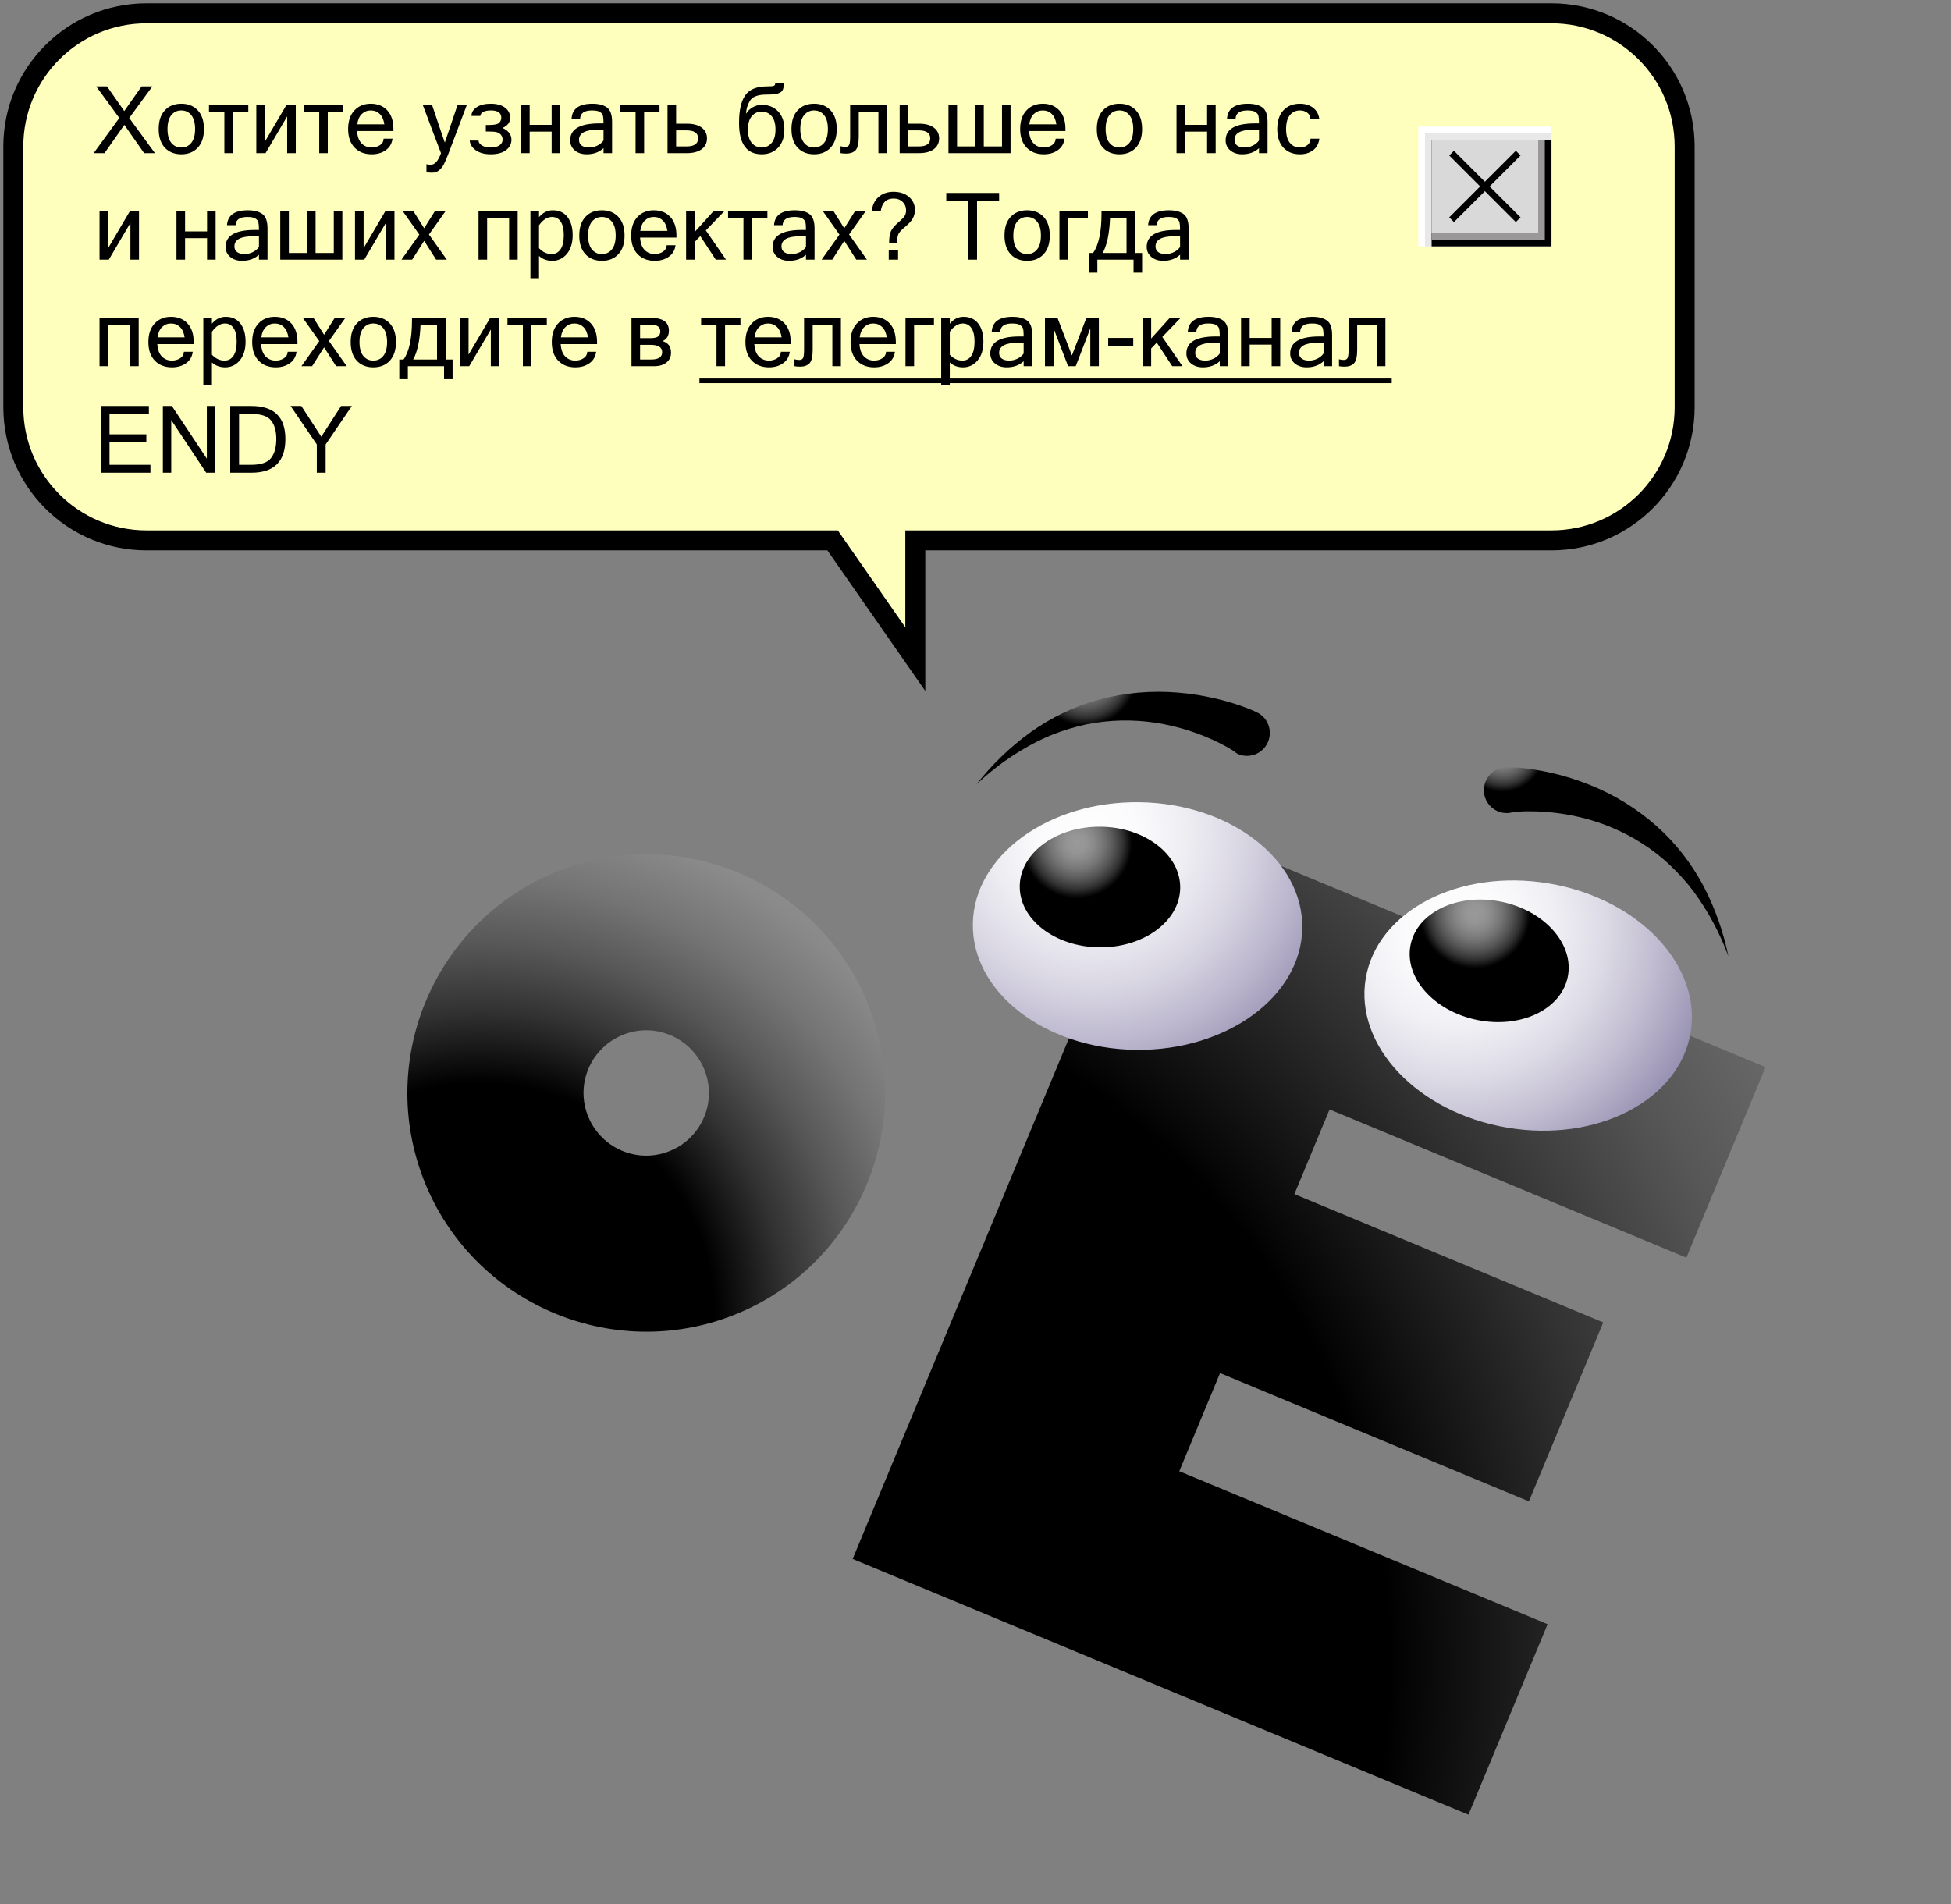 <?xml version="1.0" encoding="UTF-8"?> <svg xmlns="http://www.w3.org/2000/svg" width="293" height="286" viewBox="0 0 293 286" fill="none"><rect x="0" y="0" width="293" height="286" fill="#808080" stroke="none"/> <g clip-path="url(#clip0_46_334)"> <path d="M232.418 243.944L220.532 272.557L128.053 234.142L174.394 122.581L265.145 160.277L253.26 188.89L199.673 166.631L194.391 179.348L240.775 198.615L229.61 225.494L183.226 206.227L177.103 220.967L232.418 243.944Z" fill="url(#paint0_radial_46_334)"></path> <path d="M170.543 157.679C184.205 157.866 195.413 149.692 195.576 139.422C195.739 129.152 184.796 120.675 171.133 120.488C157.471 120.301 146.263 128.475 146.1 138.745C145.937 149.015 156.88 157.492 170.543 157.679Z" fill="url(#paint1_radial_46_334)"></path> <path d="M165.049 142.282C171.704 142.373 177.163 138.391 177.242 133.388C177.322 128.386 171.992 124.256 165.337 124.165C158.682 124.074 153.223 128.056 153.144 133.058C153.064 138.061 158.395 142.191 165.049 142.282Z" fill="url(#paint2_radial_46_334)"></path> <path d="M226.396 169.37C239.868 171.629 252.178 165.248 253.891 155.118C255.604 144.988 246.071 134.944 232.599 132.686C219.127 130.427 206.818 136.808 205.105 146.939C203.392 157.069 212.924 167.112 226.396 169.37Z" fill="url(#paint3_radial_46_334)"></path> <path d="M221.797 153.184C228.312 154.532 234.42 151.652 235.439 146.751C236.459 141.851 232.003 136.787 225.488 135.439C218.973 134.092 212.865 136.972 211.846 141.872C210.826 146.773 215.282 151.837 221.797 153.184Z" fill="url(#paint4_radial_46_334)"></path> <path d="M185.282 112.812C185.22 112.759 185.018 112.635 184.864 112.541C184.711 112.446 184.524 112.335 184.347 112.234C183.994 112.033 183.627 111.837 183.254 111.651C182.509 111.274 181.74 110.921 180.95 110.603C179.367 109.956 177.736 109.435 176.071 109.044C172.7 108.232 169.213 108.01 165.763 108.388C164.01 108.577 162.278 108.934 160.592 109.453C158.874 109.968 157.205 110.636 155.605 111.448C152.342 113.13 149.331 115.263 146.659 117.783C148.972 114.825 151.688 112.207 154.727 110.006C156.282 108.89 157.931 107.914 159.655 107.088C161.409 106.242 163.238 105.564 165.118 105.063C168.936 104.045 172.899 103.692 176.834 104.02C178.82 104.177 180.791 104.49 182.728 104.957C183.705 105.183 184.671 105.459 185.636 105.771C186.118 105.928 186.599 106.097 187.083 106.281C187.322 106.38 187.564 106.481 187.815 106.568C188.066 106.655 188.284 106.763 188.623 106.931L189.041 107.138C189.78 107.583 190.324 108.29 190.566 109.119C190.807 109.948 190.728 110.839 190.345 111.614C189.961 112.389 189.301 112.992 188.495 113.302C187.689 113.612 186.797 113.608 185.996 113.289C185.74 113.159 185.5 112.999 185.282 112.812Z" fill="url(#paint5_radial_46_334)"></path> <path d="M226.838 115.238C227.22 115.237 227.443 115.255 227.728 115.268C228.013 115.282 228.255 115.308 228.51 115.336C229.027 115.385 229.534 115.449 230.033 115.525C231.039 115.674 232.026 115.858 233.002 116.08C234.939 116.522 236.838 117.117 238.681 117.859C242.35 119.314 245.74 121.392 248.703 124.001C250.16 125.285 251.494 126.704 252.686 128.238C253.866 129.743 254.911 131.35 255.809 133.04C257.551 136.371 258.815 139.932 259.566 143.618C258.303 140.174 256.562 136.925 254.397 133.968C253.327 132.531 252.132 131.192 250.826 129.967C249.543 128.751 248.148 127.66 246.66 126.708C243.739 124.835 240.517 123.481 237.135 122.704C235.469 122.315 233.775 122.058 232.068 121.938C231.222 121.868 230.374 121.844 229.538 121.849C229.122 121.849 228.705 121.862 228.299 121.887C228.096 121.897 227.896 121.913 227.7 121.93C227.534 121.94 227.368 121.959 227.203 121.988C226.728 122.122 226.229 122.152 225.742 122.076C225.254 121.999 224.789 121.818 224.378 121.545C223.967 121.272 223.62 120.913 223.36 120.493C223.1 120.073 222.934 119.602 222.872 119.111C222.811 118.62 222.856 118.122 223.004 117.649C223.153 117.177 223.401 116.742 223.732 116.374C224.063 116.007 224.469 115.714 224.922 115.518C225.376 115.321 225.866 115.225 226.36 115.236L226.838 115.238Z" fill="url(#paint6_radial_46_334)"></path> </g> <path d="M22 81.161H125.039L137.46 99V81.161H233C244.046 81.161 253 72.207 253 61.161V22C253 10.954 244.046 2 233 2H22C10.954 2 2 10.954 2 22V61.161C2 72.207 10.954 81.161 22 81.161Z" fill="#FEFFBD" stroke="black" stroke-width="3"></path> <path d="M23.27 23H21.643L18.676 18.755L15.695 23H14.068L17.917 17.723L14.451 12.979H16.071L18.662 16.684L21.267 12.979H22.887L19.407 17.723L23.27 23ZM27.227 15.583C28.262 15.583 29.087 15.913 29.702 16.574C30.322 17.235 30.632 18.169 30.632 19.377C30.632 20.58 30.322 21.514 29.702 22.18C29.087 22.84 28.262 23.171 27.227 23.171C26.198 23.171 25.373 22.84 24.753 22.18C24.138 21.514 23.83 20.58 23.83 19.377C23.83 18.169 24.138 17.235 24.753 16.574C25.373 15.913 26.198 15.583 27.227 15.583ZM27.227 22.159C27.843 22.159 28.342 21.927 28.725 21.462C29.107 20.992 29.299 20.297 29.299 19.377C29.299 18.452 29.107 17.757 28.725 17.292C28.342 16.823 27.843 16.588 27.227 16.588C26.612 16.588 26.113 16.823 25.73 17.292C25.348 17.757 25.156 18.452 25.156 19.377C25.156 20.297 25.348 20.992 25.73 21.462C26.113 21.927 26.612 22.159 27.227 22.159ZM31.384 16.759V15.747H37.29V16.759H34.98V23H33.694V16.759H31.384ZM38.493 23V15.747H39.785V21.264L43.032 15.747H44.42V23H43.128V17.483L39.881 23H38.493ZM45.63 16.759V15.747H51.536V16.759H49.226V23H47.94V16.759H45.63ZM55.822 23.171C54.756 23.171 53.899 22.838 53.252 22.173C52.605 21.503 52.281 20.571 52.281 19.377C52.281 18.192 52.593 17.265 53.218 16.595C53.847 15.92 54.667 15.583 55.679 15.583C56.713 15.583 57.538 15.913 58.153 16.574C58.773 17.235 59.083 18.169 59.083 19.377V19.685H53.621C53.676 20.523 53.906 21.145 54.312 21.551C54.722 21.956 55.225 22.159 55.822 22.159C56.273 22.159 56.679 22.045 57.039 21.817C57.404 21.585 57.595 21.257 57.613 20.833H58.946C58.846 21.58 58.507 22.157 57.928 22.562C57.353 22.968 56.652 23.171 55.822 23.171ZM57.723 18.673C57.618 17.976 57.383 17.454 57.019 17.107C56.654 16.761 56.207 16.588 55.679 16.588C55.164 16.588 54.722 16.761 54.352 17.107C53.983 17.449 53.749 17.971 53.648 18.673H57.723ZM64.661 24.75C65.299 24.75 65.821 24.167 66.227 23L64.811 19.268L63.485 15.747H64.88L66.008 19.097L66.801 21.421L68.722 15.747H70.116L67.375 23C67.111 23.693 66.885 24.226 66.698 24.6C66.516 24.978 66.274 25.295 65.974 25.55C65.677 25.81 65.313 25.939 64.88 25.939C64.556 25.939 64.278 25.908 64.046 25.844V24.654C64.246 24.718 64.451 24.75 64.661 24.75ZM75.469 19.22C76.362 19.625 76.809 20.218 76.809 20.997C76.809 21.621 76.535 22.141 75.988 22.556C75.446 22.966 74.68 23.171 73.691 23.171C72.784 23.171 72.046 22.975 71.477 22.583C70.907 22.186 70.595 21.697 70.54 21.113H71.866C71.866 21.373 72.028 21.612 72.352 21.831C72.675 22.05 73.113 22.159 73.664 22.159C74.229 22.159 74.674 22.052 74.997 21.838C75.321 21.619 75.482 21.334 75.482 20.983C75.482 20.687 75.398 20.441 75.23 20.245C75.061 20.049 74.851 19.919 74.601 19.855C74.355 19.787 73.963 19.753 73.425 19.753H72.96V18.775H73.425C74.227 18.775 74.737 18.668 74.956 18.454C75.175 18.235 75.284 17.987 75.284 17.709C75.284 16.962 74.772 16.588 73.746 16.588C72.739 16.588 72.201 16.864 72.133 17.415H70.807C70.807 16.882 71.069 16.444 71.593 16.102C72.117 15.756 72.816 15.583 73.691 15.583C74.612 15.583 75.33 15.779 75.845 16.171C76.36 16.563 76.617 17.066 76.617 17.682C76.617 18.374 76.234 18.887 75.469 19.22ZM78.251 23V15.747H79.543V18.755H82.845V15.747H84.13V23H82.845V19.767H79.543V23H78.251ZM90.638 21.093V19.486H89.756C87.887 19.486 86.953 19.994 86.953 21.011C86.953 21.38 87.09 21.665 87.363 21.865C87.637 22.061 88.006 22.159 88.471 22.159C88.894 22.159 89.305 22.064 89.701 21.872C90.098 21.681 90.41 21.421 90.638 21.093ZM90.638 22.255C89.981 22.866 89.136 23.171 88.102 23.171C87.382 23.171 86.789 22.977 86.324 22.59C85.859 22.198 85.627 21.694 85.627 21.079C85.627 19.384 87.088 18.536 90.009 18.536H90.638C90.638 18.017 90.61 17.641 90.556 17.408C90.501 17.171 90.348 16.975 90.098 16.82C89.847 16.665 89.448 16.588 88.901 16.588C87.753 16.588 87.16 16.998 87.124 17.818H85.839C85.935 16.328 86.978 15.583 88.97 15.583C89.899 15.583 90.624 15.768 91.144 16.137C91.663 16.506 91.923 17.23 91.923 18.311V23H90.638V22.255ZM93.14 16.759V15.747H99.046V16.759H96.735V23H95.45V16.759H93.14ZM101.541 18.577H103.161C104.114 18.577 104.854 18.775 105.383 19.172C105.911 19.568 106.176 20.106 106.176 20.785C106.176 21.469 105.911 22.009 105.383 22.405C104.854 22.802 104.114 23 103.161 23H100.249V15.747H101.541V18.577ZM101.541 21.995H103.106C104.264 21.995 104.843 21.592 104.843 20.785C104.843 19.983 104.264 19.582 103.106 19.582H101.541V21.995ZM112.055 17.094C112.287 16.674 112.62 16.346 113.053 16.109C113.486 15.868 113.932 15.747 114.393 15.747C115.409 15.747 116.229 16.075 116.854 16.731C117.482 17.388 117.797 18.297 117.797 19.459C117.797 20.616 117.482 21.526 116.854 22.186C116.229 22.843 115.409 23.171 114.393 23.171C112.123 23.171 110.988 21.605 110.988 18.475C110.988 16.592 111.298 15.207 111.918 14.318C112.542 13.425 113.634 12.979 115.192 12.979C115.735 12.979 116.074 12.951 116.211 12.896C116.352 12.837 116.423 12.714 116.423 12.527H117.708C117.708 13.006 117.646 13.35 117.523 13.56C117.405 13.769 117.173 13.931 116.826 14.045C116.484 14.154 115.91 14.209 115.104 14.209C113.823 14.209 112.993 14.523 112.615 15.152C112.242 15.777 112.055 16.424 112.055 17.094ZM114.393 22.159C114.99 22.159 115.484 21.931 115.876 21.476C116.268 21.02 116.464 20.348 116.464 19.459C116.464 18.57 116.268 17.898 115.876 17.442C115.484 16.987 114.99 16.759 114.393 16.759C113.796 16.759 113.301 16.987 112.909 17.442C112.517 17.898 112.321 18.57 112.321 19.459C112.321 20.348 112.517 21.02 112.909 21.476C113.301 21.931 113.796 22.159 114.393 22.159ZM122.261 15.583C123.295 15.583 124.12 15.913 124.735 16.574C125.355 17.235 125.665 18.169 125.665 19.377C125.665 20.58 125.355 21.514 124.735 22.18C124.12 22.84 123.295 23.171 122.261 23.171C121.231 23.171 120.406 22.84 119.786 22.18C119.171 21.514 118.863 20.58 118.863 19.377C118.863 18.169 119.171 17.235 119.786 16.574C120.406 15.913 121.231 15.583 122.261 15.583ZM122.261 22.159C122.876 22.159 123.375 21.927 123.758 21.462C124.141 20.992 124.332 20.297 124.332 19.377C124.332 18.452 124.141 17.757 123.758 17.292C123.375 16.823 122.876 16.588 122.261 16.588C121.646 16.588 121.146 16.823 120.764 17.292C120.381 17.757 120.189 18.452 120.189 19.377C120.189 20.297 120.381 20.992 120.764 21.462C121.146 21.927 121.646 22.159 122.261 22.159ZM127.675 15.747H133.205V23H131.92V16.759H128.967V20.539C128.967 21.574 128.803 22.255 128.475 22.583C128.146 22.907 127.688 23.068 127.101 23.068C126.75 23.068 126.46 23.046 126.232 23V21.961C126.479 22.029 126.718 22.064 126.95 22.064C127.233 22.064 127.424 21.963 127.524 21.763C127.625 21.562 127.675 21.163 127.675 20.566V15.747ZM136.404 18.577H138.024C138.977 18.577 139.717 18.775 140.246 19.172C140.775 19.568 141.039 20.106 141.039 20.785C141.039 21.469 140.775 22.009 140.246 22.405C139.717 22.802 138.977 23 138.024 23H135.112V15.747H136.404V18.577ZM136.404 21.995H137.97C139.127 21.995 139.706 21.592 139.706 20.785C139.706 19.983 139.127 19.582 137.97 19.582H136.404V21.995ZM151.765 23H142.44V15.747H143.732V21.995H146.46V15.747H147.745V21.995H150.479V15.747H151.765V23ZM156.748 23.171C155.682 23.171 154.825 22.838 154.178 22.173C153.531 21.503 153.207 20.571 153.207 19.377C153.207 18.192 153.519 17.265 154.144 16.595C154.772 15.92 155.593 15.583 156.604 15.583C157.639 15.583 158.464 15.913 159.079 16.574C159.699 17.235 160.009 18.169 160.009 19.377V19.685H154.547C154.602 20.523 154.832 21.145 155.237 21.551C155.647 21.956 156.151 22.159 156.748 22.159C157.199 22.159 157.605 22.045 157.965 21.817C158.329 21.585 158.521 21.257 158.539 20.833H159.872C159.772 21.58 159.432 22.157 158.854 22.562C158.279 22.968 157.577 23.171 156.748 23.171ZM158.648 18.673C158.544 17.976 158.309 17.454 157.944 17.107C157.58 16.761 157.133 16.588 156.604 16.588C156.09 16.588 155.647 16.761 155.278 17.107C154.909 17.449 154.674 17.971 154.574 18.673H158.648ZM168.116 15.583C169.151 15.583 169.976 15.913 170.591 16.574C171.211 17.235 171.521 18.169 171.521 19.377C171.521 20.58 171.211 21.514 170.591 22.18C169.976 22.84 169.151 23.171 168.116 23.171C167.086 23.171 166.261 22.84 165.642 22.18C165.026 21.514 164.719 20.58 164.719 19.377C164.719 18.169 165.026 17.235 165.642 16.574C166.261 15.913 167.086 15.583 168.116 15.583ZM168.116 22.159C168.731 22.159 169.23 21.927 169.613 21.462C169.996 20.992 170.188 20.297 170.188 19.377C170.188 18.452 169.996 17.757 169.613 17.292C169.23 16.823 168.731 16.588 168.116 16.588C167.501 16.588 167.002 16.823 166.619 17.292C166.236 17.757 166.045 18.452 166.045 19.377C166.045 20.297 166.236 20.992 166.619 21.462C167.002 21.927 167.501 22.159 168.116 22.159ZM176.688 23V15.747H177.98V18.755H181.282V15.747H182.567V23H181.282V19.767H177.98V23H176.688ZM189.075 21.093V19.486H188.193C186.325 19.486 185.391 19.994 185.391 21.011C185.391 21.38 185.527 21.665 185.801 21.865C186.074 22.061 186.443 22.159 186.908 22.159C187.332 22.159 187.742 22.064 188.139 21.872C188.535 21.681 188.847 21.421 189.075 21.093ZM189.075 22.255C188.419 22.866 187.574 23.171 186.539 23.171C185.819 23.171 185.227 22.977 184.762 22.59C184.297 22.198 184.064 21.694 184.064 21.079C184.064 19.384 185.525 18.536 188.446 18.536H189.075C189.075 18.017 189.048 17.641 188.993 17.408C188.938 17.171 188.786 16.975 188.535 16.82C188.285 16.665 187.886 16.588 187.339 16.588C186.19 16.588 185.598 16.998 185.562 17.818H184.276C184.372 16.328 185.416 15.583 187.407 15.583C188.337 15.583 189.062 15.768 189.581 16.137C190.101 16.506 190.36 17.23 190.36 18.311V23H189.075V22.255ZM195.214 23.171C194.184 23.171 193.359 22.84 192.739 22.18C192.124 21.514 191.816 20.58 191.816 19.377C191.816 18.169 192.124 17.235 192.739 16.574C193.359 15.913 194.184 15.583 195.214 15.583C196.007 15.583 196.668 15.784 197.196 16.185C197.729 16.586 198.044 17.164 198.14 17.921H196.813C196.795 17.488 196.631 17.158 196.321 16.93C196.016 16.702 195.647 16.588 195.214 16.588C194.599 16.588 194.1 16.823 193.717 17.292C193.334 17.757 193.143 18.452 193.143 19.377C193.143 20.297 193.334 20.992 193.717 21.462C194.1 21.927 194.599 22.159 195.214 22.159C195.647 22.159 196.016 22.045 196.321 21.817C196.631 21.59 196.795 21.261 196.813 20.833H198.14C198.044 21.59 197.729 22.168 197.196 22.569C196.668 22.97 196.007 23.171 195.214 23.171ZM14.95 39V31.747H16.242V37.264L19.489 31.747H20.877V39H19.585V33.483L16.338 39H14.95ZM26.503 39V31.747H27.795V34.755H31.097V31.747H32.382V39H31.097V35.767H27.795V39H26.503ZM38.89 37.093V35.486H38.008C36.139 35.486 35.205 35.995 35.205 37.011C35.205 37.38 35.342 37.665 35.615 37.865C35.889 38.061 36.258 38.159 36.723 38.159C37.147 38.159 37.557 38.063 37.953 37.872C38.35 37.681 38.662 37.421 38.89 37.093ZM38.89 38.255C38.233 38.866 37.388 39.171 36.353 39.171C35.633 39.171 35.041 38.977 34.576 38.59C34.111 38.198 33.879 37.694 33.879 37.079C33.879 35.384 35.34 34.536 38.261 34.536H38.89C38.89 34.017 38.862 33.641 38.808 33.408C38.753 33.171 38.6 32.975 38.35 32.82C38.099 32.665 37.7 32.588 37.153 32.588C36.005 32.588 35.412 32.998 35.376 33.818H34.091C34.187 32.328 35.23 31.583 37.222 31.583C38.151 31.583 38.876 31.768 39.395 32.137C39.915 32.506 40.175 33.23 40.175 34.31V39H38.89V38.255ZM51.413 39H42.089V31.747H43.381V37.995H46.108V31.747H47.394V37.995H50.128V31.747H51.413V39ZM53.313 39V31.747H54.605V37.264L57.852 31.747H59.24V39H57.948V33.483L54.701 39H53.313ZM67.102 39H65.502L63.697 36.17L61.893 39H60.293L62.973 35.233L60.505 31.747H62.105L63.697 34.283L65.29 31.747H66.89L64.422 35.22L67.102 39ZM71.866 39V31.747H77.745V39H76.46V32.759H73.158V39H71.866ZM80.951 32.615C81.525 31.927 82.216 31.583 83.022 31.583C83.97 31.583 84.704 31.92 85.224 32.595C85.743 33.265 86.003 34.172 86.003 35.315C86.003 36.505 85.711 37.446 85.128 38.139C84.549 38.827 83.818 39.171 82.934 39.171C82.15 39.171 81.489 38.927 80.951 38.44V41.789H79.659V31.747H80.951V32.615ZM80.951 37.277C81.503 37.865 82.136 38.159 82.852 38.159C83.408 38.159 83.85 37.922 84.178 37.448C84.506 36.97 84.67 36.259 84.67 35.315C84.67 34.422 84.515 33.745 84.205 33.285C83.895 32.82 83.462 32.588 82.906 32.588C82.191 32.588 81.539 33.003 80.951 33.832V37.277ZM90.392 31.583C91.426 31.583 92.251 31.913 92.866 32.574C93.486 33.235 93.796 34.169 93.796 35.377C93.796 36.58 93.486 37.514 92.866 38.18C92.251 38.84 91.426 39.171 90.392 39.171C89.362 39.171 88.537 38.84 87.917 38.18C87.302 37.514 86.994 36.58 86.994 35.377C86.994 34.169 87.302 33.235 87.917 32.574C88.537 31.913 89.362 31.583 90.392 31.583ZM90.392 38.159C91.007 38.159 91.506 37.927 91.889 37.462C92.272 36.992 92.463 36.297 92.463 35.377C92.463 34.452 92.272 33.757 91.889 33.292C91.506 32.823 91.007 32.588 90.392 32.588C89.776 32.588 89.277 32.823 88.894 33.292C88.512 33.757 88.32 34.452 88.32 35.377C88.32 36.297 88.512 36.992 88.894 37.462C89.277 37.927 89.776 38.159 90.392 38.159ZM98.328 39.171C97.262 39.171 96.405 38.838 95.758 38.173C95.111 37.503 94.787 36.571 94.787 35.377C94.787 34.192 95.099 33.265 95.724 32.595C96.353 31.92 97.173 31.583 98.185 31.583C99.219 31.583 100.044 31.913 100.659 32.574C101.279 33.235 101.589 34.169 101.589 35.377V35.685H96.127C96.182 36.523 96.412 37.145 96.817 37.551C97.228 37.956 97.731 38.159 98.328 38.159C98.779 38.159 99.185 38.045 99.545 37.817C99.909 37.585 100.101 37.257 100.119 36.833H101.452C101.352 37.58 101.012 38.157 100.434 38.562C99.859 38.968 99.158 39.171 98.328 39.171ZM100.229 34.673C100.124 33.976 99.889 33.454 99.524 33.107C99.16 32.761 98.713 32.588 98.185 32.588C97.67 32.588 97.228 32.761 96.858 33.107C96.489 33.449 96.255 33.971 96.154 34.673H100.229ZM109.033 39H107.495L105.171 35.459L104.33 36.341V39H103.038V31.747H104.33V34.844L107.126 31.747H108.753L106.005 34.605L109.033 39ZM109.341 32.759V31.747H115.247V32.759H112.937V39H111.651V32.759H109.341ZM121.044 37.093V35.486H120.162C118.294 35.486 117.359 35.995 117.359 37.011C117.359 37.38 117.496 37.665 117.77 37.865C118.043 38.061 118.412 38.159 118.877 38.159C119.301 38.159 119.711 38.063 120.107 37.872C120.504 37.681 120.816 37.421 121.044 37.093ZM121.044 38.255C120.388 38.866 119.542 39.171 118.508 39.171C117.788 39.171 117.195 38.977 116.73 38.59C116.266 38.198 116.033 37.694 116.033 37.079C116.033 35.384 117.494 34.536 120.415 34.536H121.044C121.044 34.017 121.017 33.641 120.962 33.408C120.907 33.171 120.755 32.975 120.504 32.82C120.253 32.665 119.854 32.588 119.308 32.588C118.159 32.588 117.567 32.998 117.53 33.818H116.245C116.341 32.328 117.384 31.583 119.376 31.583C120.306 31.583 121.03 31.768 121.55 32.137C122.069 32.506 122.329 33.23 122.329 34.31V39H121.044V38.255ZM130.197 39H128.598L126.793 36.17L124.988 39H123.389L126.068 35.233L123.601 31.747H125.2L126.793 34.283L128.386 31.747H129.985L127.518 35.22L130.197 39ZM130.936 31.706C131.013 30.817 131.346 30.113 131.934 29.594C132.526 29.07 133.276 28.808 134.183 28.808C135.144 28.808 135.921 29.065 136.514 29.58C137.106 30.09 137.402 30.742 137.402 31.535C137.402 31.982 137.3 32.397 137.095 32.779C136.894 33.162 136.514 33.586 135.953 34.051C135.393 34.516 135.049 34.887 134.921 35.165C134.793 35.438 134.729 35.897 134.729 36.539H133.526C133.526 35.691 133.624 35.072 133.82 34.68C134.016 34.283 134.376 33.862 134.9 33.415C135.429 32.968 135.757 32.627 135.885 32.39C136.012 32.148 136.076 31.893 136.076 31.624C136.076 31.1 135.903 30.669 135.557 30.332C135.21 29.99 134.757 29.819 134.196 29.819C133.103 29.819 132.46 30.448 132.269 31.706H130.936ZM134.873 39H133.472V37.599H134.873V39ZM150.049 30.168H146.733V39H145.4V30.168H142.112V28.979H150.049V30.168ZM154.253 31.583C155.287 31.583 156.112 31.913 156.728 32.574C157.347 33.235 157.657 34.169 157.657 35.377C157.657 36.58 157.347 37.514 156.728 38.18C156.112 38.84 155.287 39.171 154.253 39.171C153.223 39.171 152.398 38.84 151.778 38.18C151.163 37.514 150.855 36.58 150.855 35.377C150.855 34.169 151.163 33.235 151.778 32.574C152.398 31.913 153.223 31.583 154.253 31.583ZM154.253 38.159C154.868 38.159 155.367 37.927 155.75 37.462C156.133 36.992 156.324 36.297 156.324 35.377C156.324 34.452 156.133 33.757 155.75 33.292C155.367 32.823 154.868 32.588 154.253 32.588C153.638 32.588 153.139 32.823 152.756 33.292C152.373 33.757 152.182 34.452 152.182 35.377C152.182 36.297 152.373 36.992 152.756 37.462C153.139 37.927 153.638 38.159 154.253 38.159ZM160.398 32.759V39H159.106V31.747H163.379V32.759H160.398ZM170.475 37.995H171.521V40.948H170.235V39H164.801V40.948H163.516V37.995H164.158C165.001 36.801 165.423 34.835 165.423 32.096V31.747H170.475V37.995ZM169.183 32.759H166.708C166.612 35.101 166.243 36.847 165.601 37.995H169.183V32.759ZM177.222 37.093V35.486H176.34C174.471 35.486 173.537 35.995 173.537 37.011C173.537 37.38 173.674 37.665 173.947 37.865C174.221 38.061 174.59 38.159 175.055 38.159C175.479 38.159 175.889 38.063 176.285 37.872C176.682 37.681 176.994 37.421 177.222 37.093ZM177.222 38.255C176.565 38.866 175.72 39.171 174.686 39.171C173.965 39.171 173.373 38.977 172.908 38.59C172.443 38.198 172.211 37.694 172.211 37.079C172.211 35.384 173.672 34.536 176.593 34.536H177.222C177.222 34.017 177.194 33.641 177.14 33.408C177.085 33.171 176.932 32.975 176.682 32.82C176.431 32.665 176.032 32.588 175.485 32.588C174.337 32.588 173.744 32.998 173.708 33.818H172.423C172.519 32.328 173.562 31.583 175.554 31.583C176.483 31.583 177.208 31.768 177.728 32.137C178.247 32.506 178.507 33.23 178.507 34.31V39H177.222V38.255ZM14.95 55V47.747H20.829V55H19.544V48.759H16.242V55H14.95ZM25.826 55.171C24.76 55.171 23.903 54.838 23.256 54.173C22.609 53.503 22.285 52.571 22.285 51.377C22.285 50.192 22.597 49.265 23.222 48.595C23.851 47.92 24.671 47.583 25.683 47.583C26.717 47.583 27.542 47.913 28.157 48.574C28.777 49.235 29.087 50.169 29.087 51.377V51.685H23.625C23.68 52.523 23.91 53.145 24.315 53.551C24.726 53.956 25.229 54.159 25.826 54.159C26.277 54.159 26.683 54.045 27.043 53.817C27.408 53.585 27.599 53.257 27.617 52.833H28.95C28.85 53.58 28.51 54.157 27.932 54.562C27.357 54.968 26.656 55.171 25.826 55.171ZM27.727 50.673C27.622 49.976 27.387 49.454 27.023 49.107C26.658 48.761 26.211 48.588 25.683 48.588C25.168 48.588 24.726 48.761 24.356 49.107C23.987 49.449 23.753 49.971 23.652 50.673H27.727ZM31.828 48.615C32.402 47.927 33.093 47.583 33.899 47.583C34.847 47.583 35.581 47.92 36.101 48.595C36.62 49.265 36.88 50.172 36.88 51.315C36.88 52.505 36.588 53.446 36.005 54.139C35.426 54.827 34.695 55.171 33.81 55.171C33.027 55.171 32.366 54.927 31.828 54.44V57.789H30.536V47.747H31.828V48.615ZM31.828 53.277C32.38 53.865 33.013 54.159 33.728 54.159C34.285 54.159 34.727 53.922 35.055 53.448C35.383 52.97 35.547 52.259 35.547 51.315C35.547 50.422 35.392 49.745 35.082 49.285C34.772 48.82 34.339 48.588 33.783 48.588C33.068 48.588 32.416 49.003 31.828 49.832V53.277ZM41.412 55.171C40.346 55.171 39.489 54.838 38.842 54.173C38.195 53.503 37.871 52.571 37.871 51.377C37.871 50.192 38.183 49.265 38.808 48.595C39.437 47.92 40.257 47.583 41.269 47.583C42.303 47.583 43.128 47.913 43.743 48.574C44.363 49.235 44.673 50.169 44.673 51.377V51.685H39.211C39.266 52.523 39.496 53.145 39.901 53.551C40.312 53.956 40.815 54.159 41.412 54.159C41.863 54.159 42.269 54.045 42.629 53.817C42.993 53.585 43.185 53.257 43.203 52.833H44.536C44.436 53.58 44.096 54.157 43.518 54.562C42.943 54.968 42.242 55.171 41.412 55.171ZM43.312 50.673C43.208 49.976 42.973 49.454 42.608 49.107C42.244 48.761 41.797 48.588 41.269 48.588C40.754 48.588 40.312 48.761 39.942 49.107C39.573 49.449 39.339 49.971 39.238 50.673H43.312ZM52.076 55H50.477L48.672 52.17L46.867 55H45.268L47.947 51.233L45.48 47.747H47.079L48.672 50.283L50.265 47.747H51.864L49.397 51.22L52.076 55ZM56.062 47.583C57.096 47.583 57.921 47.913 58.536 48.574C59.156 49.235 59.466 50.169 59.466 51.377C59.466 52.58 59.156 53.514 58.536 54.18C57.921 54.84 57.096 55.171 56.062 55.171C55.032 55.171 54.207 54.84 53.587 54.18C52.972 53.514 52.664 52.58 52.664 51.377C52.664 50.169 52.972 49.235 53.587 48.574C54.207 47.913 55.032 47.583 56.062 47.583ZM56.062 54.159C56.677 54.159 57.176 53.927 57.559 53.462C57.941 52.992 58.133 52.297 58.133 51.377C58.133 50.452 57.941 49.757 57.559 49.292C57.176 48.823 56.677 48.588 56.062 48.588C55.446 48.588 54.947 48.823 54.565 49.292C54.182 49.757 53.99 50.452 53.99 51.377C53.99 52.297 54.182 52.992 54.565 53.462C54.947 53.927 55.446 54.159 56.062 54.159ZM66.924 53.995H67.97V56.948H66.685V55H61.25V56.948H59.965V53.995H60.607C61.45 52.801 61.872 50.835 61.872 48.096V47.747H66.924V53.995ZM65.632 48.759H63.157C63.062 51.101 62.692 52.847 62.05 53.995H65.632V48.759ZM69.077 55V47.747H70.369V53.264L73.616 47.747H75.004V55H73.712V49.483L70.465 55H69.077ZM76.214 48.759V47.747H82.12V48.759H79.81V55H78.524V48.759H76.214ZM86.406 55.171C85.34 55.171 84.483 54.838 83.836 54.173C83.189 53.503 82.865 52.571 82.865 51.377C82.865 50.192 83.177 49.265 83.802 48.595C84.431 47.92 85.251 47.583 86.263 47.583C87.297 47.583 88.122 47.913 88.737 48.574C89.357 49.235 89.667 50.169 89.667 51.377V51.685H84.205C84.26 52.523 84.49 53.145 84.895 53.551C85.306 53.956 85.809 54.159 86.406 54.159C86.857 54.159 87.263 54.045 87.623 53.817C87.988 53.585 88.179 53.257 88.197 52.833H89.53C89.43 53.58 89.091 54.157 88.512 54.562C87.938 54.968 87.236 55.171 86.406 55.171ZM88.307 50.673C88.202 49.976 87.967 49.454 87.603 49.107C87.238 48.761 86.791 48.588 86.263 48.588C85.748 48.588 85.306 48.761 84.936 49.107C84.567 49.449 84.333 49.971 84.232 50.673H88.307ZM98.226 55H94.835V47.747H97.774C99.561 47.747 100.454 48.387 100.454 49.668C100.454 50.429 100.14 50.951 99.511 51.233C100.354 51.489 100.775 52.067 100.775 52.97C100.775 53.585 100.548 54.077 100.092 54.446C99.636 54.815 99.014 55 98.226 55ZM96.127 48.759V50.789H97.651C98.189 50.789 98.574 50.712 98.807 50.557C99.044 50.397 99.162 50.137 99.162 49.777C99.162 49.426 99.039 49.169 98.793 49.005C98.551 48.841 98.139 48.759 97.556 48.759H96.127ZM96.127 51.794V53.995H97.815C98.9 53.995 99.442 53.63 99.442 52.901C99.442 52.163 98.864 51.794 97.706 51.794H96.127ZM105.294 48.759V47.747H111.2V48.759H108.89V55H107.604V48.759H105.294ZM115.486 55.171C114.42 55.171 113.563 54.838 112.916 54.173C112.269 53.503 111.945 52.571 111.945 51.377C111.945 50.192 112.257 49.265 112.882 48.595C113.511 47.92 114.331 47.583 115.343 47.583C116.377 47.583 117.202 47.913 117.817 48.574C118.437 49.235 118.747 50.169 118.747 51.377V51.685H113.285C113.34 52.523 113.57 53.145 113.976 53.551C114.386 53.956 114.889 54.159 115.486 54.159C115.938 54.159 116.343 54.045 116.703 53.817C117.068 53.585 117.259 53.257 117.277 52.833H118.61C118.51 53.58 118.171 54.157 117.592 54.562C117.018 54.968 116.316 55.171 115.486 55.171ZM117.387 50.673C117.282 49.976 117.047 49.454 116.683 49.107C116.318 48.761 115.871 48.588 115.343 48.588C114.828 48.588 114.386 48.761 114.017 49.107C113.647 49.449 113.413 49.971 113.312 50.673H117.387ZM120.757 47.747H126.287V55H125.002V48.759H122.049V52.539C122.049 53.574 121.885 54.255 121.557 54.583C121.229 54.907 120.771 55.068 120.183 55.068C119.832 55.068 119.542 55.046 119.314 55V53.961C119.561 54.029 119.8 54.063 120.032 54.063C120.315 54.063 120.506 53.963 120.606 53.763C120.707 53.562 120.757 53.163 120.757 52.566V47.747ZM131.277 55.171C130.211 55.171 129.354 54.838 128.707 54.173C128.06 53.503 127.736 52.571 127.736 51.377C127.736 50.192 128.049 49.265 128.673 48.595C129.302 47.92 130.122 47.583 131.134 47.583C132.168 47.583 132.993 47.913 133.608 48.574C134.228 49.235 134.538 50.169 134.538 51.377V51.685H129.076C129.131 52.523 129.361 53.145 129.767 53.551C130.177 53.956 130.68 54.159 131.277 54.159C131.729 54.159 132.134 54.045 132.494 53.817C132.859 53.585 133.05 53.257 133.068 52.833H134.401C134.301 53.58 133.962 54.157 133.383 54.562C132.809 54.968 132.107 55.171 131.277 55.171ZM133.178 50.673C133.073 49.976 132.838 49.454 132.474 49.107C132.109 48.761 131.662 48.588 131.134 48.588C130.619 48.588 130.177 48.761 129.808 49.107C129.438 49.449 129.204 49.971 129.104 50.673H133.178ZM137.279 48.759V55H135.987V47.747H140.26V48.759H137.279ZM142.639 48.615C143.213 47.927 143.903 47.583 144.71 47.583C145.658 47.583 146.392 47.92 146.911 48.595C147.431 49.265 147.69 50.172 147.69 51.315C147.69 52.505 147.399 53.446 146.815 54.139C146.237 54.827 145.505 55.171 144.621 55.171C143.837 55.171 143.176 54.927 142.639 54.44V57.789H141.347V47.747H142.639V48.615ZM142.639 53.277C143.19 53.865 143.824 54.159 144.539 54.159C145.095 54.159 145.537 53.922 145.865 53.448C146.193 52.97 146.357 52.259 146.357 51.315C146.357 50.422 146.202 49.745 145.893 49.285C145.583 48.82 145.15 48.588 144.594 48.588C143.878 48.588 143.227 49.003 142.639 49.832V53.277ZM153.733 53.093V51.486H152.852C150.983 51.486 150.049 51.995 150.049 53.011C150.049 53.38 150.186 53.665 150.459 53.865C150.732 54.061 151.102 54.159 151.566 54.159C151.99 54.159 152.4 54.063 152.797 53.872C153.193 53.681 153.506 53.421 153.733 53.093ZM153.733 54.255C153.077 54.866 152.232 55.171 151.197 55.171C150.477 55.171 149.885 54.977 149.42 54.59C148.955 54.198 148.723 53.694 148.723 53.079C148.723 51.384 150.183 50.536 153.104 50.536H153.733C153.733 50.017 153.706 49.641 153.651 49.408C153.597 49.171 153.444 48.975 153.193 48.82C152.943 48.665 152.544 48.588 151.997 48.588C150.849 48.588 150.256 48.998 150.22 49.818H148.935C149.03 48.328 150.074 47.583 152.065 47.583C152.995 47.583 153.72 47.768 154.239 48.137C154.759 48.506 155.019 49.23 155.019 50.31V55H153.733V54.255ZM156.933 55V47.747H158.812L160.979 53.387L163.153 47.747H165.026V55H163.741V49.319L161.554 55H160.405L158.225 49.319V55H156.933ZM170.188 51.992H166.428V50.755H170.188V51.992ZM177.584 55H176.046L173.722 51.459L172.881 52.341V55H171.589V47.747H172.881V50.844L175.677 47.747H177.304L174.556 50.605L177.584 55ZM183.183 53.093V51.486H182.301C180.432 51.486 179.498 51.995 179.498 53.011C179.498 53.38 179.635 53.665 179.908 53.865C180.182 54.061 180.551 54.159 181.016 54.159C181.439 54.159 181.85 54.063 182.246 53.872C182.643 53.681 182.955 53.421 183.183 53.093ZM183.183 54.255C182.526 54.866 181.681 55.171 180.646 55.171C179.926 55.171 179.334 54.977 178.869 54.59C178.404 54.198 178.172 53.694 178.172 53.079C178.172 51.384 179.632 50.536 182.554 50.536H183.183C183.183 50.017 183.155 49.641 183.101 49.408C183.046 49.171 182.893 48.975 182.643 48.82C182.392 48.665 181.993 48.588 181.446 48.588C180.298 48.588 179.705 48.998 179.669 49.818H178.384C178.479 48.328 179.523 47.583 181.515 47.583C182.444 47.583 183.169 47.768 183.688 48.137C184.208 48.506 184.468 49.23 184.468 50.31V55H183.183V54.255ZM186.382 55V47.747H187.674V50.755H190.976V47.747H192.261V55H190.976V51.767H187.674V55H186.382ZM198.769 53.093V51.486H197.887C196.018 51.486 195.084 51.995 195.084 53.011C195.084 53.38 195.221 53.665 195.494 53.865C195.768 54.061 196.137 54.159 196.602 54.159C197.025 54.159 197.436 54.063 197.832 53.872C198.229 53.681 198.541 53.421 198.769 53.093ZM198.769 54.255C198.112 54.866 197.267 55.171 196.232 55.171C195.512 55.171 194.92 54.977 194.455 54.59C193.99 54.198 193.758 53.694 193.758 53.079C193.758 51.384 195.218 50.536 198.14 50.536H198.769C198.769 50.017 198.741 49.641 198.687 49.408C198.632 49.171 198.479 48.975 198.229 48.82C197.978 48.665 197.579 48.588 197.032 48.588C195.884 48.588 195.291 48.998 195.255 49.818H193.97C194.065 48.328 195.109 47.583 197.101 47.583C198.03 47.583 198.755 47.768 199.274 48.137C199.794 48.506 200.054 49.23 200.054 50.31V55H198.769V54.255ZM202.528 47.747H208.059V55H206.773V48.759H203.82V52.539C203.82 53.574 203.656 54.255 203.328 54.583C203 54.907 202.542 55.068 201.954 55.068C201.603 55.068 201.314 55.046 201.086 55V53.961C201.332 54.029 201.571 54.063 201.804 54.063C202.086 54.063 202.278 53.963 202.378 53.763C202.478 53.562 202.528 53.163 202.528 52.566V47.747ZM22.593 71H15.121V60.978H22.36V62.168H16.447V65.231H21.977V66.42H16.447V69.811H22.593V71ZM32.327 71H30.967L25.717 63.091V71H24.459V60.978H25.812L31.062 68.888V60.978H32.327V71ZM34.576 60.978H37.755C41.159 60.978 42.861 62.63 42.861 65.935C42.861 69.311 41.159 71 37.755 71H34.576V60.978ZM35.902 69.811H37.727C39.181 69.811 40.172 69.473 40.701 68.799C41.23 68.12 41.494 67.165 41.494 65.935C41.494 64.736 41.23 63.809 40.701 63.152C40.177 62.496 39.186 62.168 37.727 62.168H35.902V69.811ZM52.842 60.978L48.904 66.755V71H47.578V66.755L43.641 60.978H45.254L48.248 65.593L51.228 60.978H52.842Z" fill="black"></path> <path d="M105.041 56.852H209.009V57.55H105.041V56.852Z" fill="black"></path> <path d="M84.668 130.508C66.069 137.367 56.561 157.977 63.388 176.533C70.214 195.09 90.868 204.629 109.432 197.805C128.03 190.947 137.539 170.336 130.712 151.78C123.886 133.189 103.267 123.684 84.668 130.508ZM100.306 172.982C95.43 174.793 90.032 172.286 88.221 167.412C86.41 162.538 88.917 157.141 93.793 155.331C98.669 153.521 104.068 156.027 105.879 160.901C107.69 165.776 105.182 171.207 100.306 172.982Z" fill="url(#paint7_radial_46_334)"></path> <rect x="213" y="19" width="20" height="18" fill="white"></rect> <rect x="214" y="20" width="19" height="17" fill="#E8E8E8"></rect> <rect x="215" y="21" width="18" height="16" fill="black"></rect> <rect x="215" y="21" width="17" height="15" fill="#9A9899"></rect> <rect x="215" y="21" width="16" height="14" fill="#D9D9D9"></rect> <path fill-rule="evenodd" clip-rule="evenodd" d="M218.354 33.353L228.354 23.354L227.646 22.646L217.646 32.646L218.354 33.353Z" fill="black"></path> <path fill-rule="evenodd" clip-rule="evenodd" d="M227.646 33.353L217.646 23.354L218.354 22.646L228.354 32.646L227.646 33.353Z" fill="black"></path> <defs> <radialGradient id="paint0_radial_46_334" cx="0" cy="0" r="1" gradientUnits="userSpaceOnUse" gradientTransform="translate(103.728 248.282) rotate(22.557) scale(281.209 282.108)"> <stop offset="0.37"></stop> <stop offset="0.38" stop-color="#050505"></stop> <stop offset="0.49" stop-color="#323232"></stop> <stop offset="0.59" stop-color="#575757"></stop> <stop offset="0.7" stop-color="#747474"></stop> <stop offset="0.8" stop-color="#898989"></stop> <stop offset="0.9" stop-color="#959595"></stop> <stop offset="1" stop-color="#999999"></stop> </radialGradient> <radialGradient id="paint1_radial_46_334" cx="0" cy="0" r="1" gradientUnits="userSpaceOnUse" gradientTransform="translate(163.739 125.473) rotate(-1.621) scale(41.816 41.905)"> <stop stop-color="white"></stop> <stop offset="0.17" stop-color="#FBFAFC"></stop> <stop offset="0.35" stop-color="#EEEDF2"></stop> <stop offset="0.55" stop-color="#D9D6E3"></stop> <stop offset="0.75" stop-color="#BBB6CD"></stop> <stop offset="0.96" stop-color="#968EB1"></stop> <stop offset="1" stop-color="#8E86AB"></stop> </radialGradient> <radialGradient id="paint2_radial_46_334" cx="0" cy="0" r="1" gradientUnits="userSpaceOnUse" gradientTransform="translate(161.738 126.595) rotate(-1.621) scale(20.37 20.413)"> <stop stop-color="#999999"></stop> <stop offset="0.07" stop-color="#959595"></stop> <stop offset="0.13" stop-color="#898989"></stop> <stop offset="0.2" stop-color="#747474"></stop> <stop offset="0.27" stop-color="#575757"></stop> <stop offset="0.34" stop-color="#323232"></stop> <stop offset="0.4" stop-color="#050505"></stop> <stop offset="0.41"></stop> </radialGradient> <radialGradient id="paint3_radial_46_334" cx="0" cy="0" r="1" gradientUnits="userSpaceOnUse" gradientTransform="translate(218.666 139.702) rotate(-1.621) scale(40.939 41.026)"> <stop stop-color="white"></stop> <stop offset="0.18" stop-color="#FBFBFC"></stop> <stop offset="0.36" stop-color="#F0EFF4"></stop> <stop offset="0.55" stop-color="#DCDAE5"></stop> <stop offset="0.73" stop-color="#C2BDD1"></stop> <stop offset="0.92" stop-color="#9F99B8"></stop> <stop offset="1" stop-color="#8E86AB"></stop> </radialGradient> <radialGradient id="paint4_radial_46_334" cx="0" cy="0" r="1" gradientUnits="userSpaceOnUse" gradientTransform="translate(221.496 137.152) rotate(9.277) scale(20.362 20.421)"> <stop stop-color="#999999"></stop> <stop offset="0.07" stop-color="#959595"></stop> <stop offset="0.13" stop-color="#898989"></stop> <stop offset="0.2" stop-color="#747474"></stop> <stop offset="0.27" stop-color="#575757"></stop> <stop offset="0.34" stop-color="#323232"></stop> <stop offset="0.4" stop-color="#050505"></stop> <stop offset="0.41"></stop> </radialGradient> <radialGradient id="paint5_radial_46_334" cx="0" cy="0" r="1" gradientUnits="userSpaceOnUse" gradientTransform="translate(162.951 101.113) rotate(-1.631) scale(19.346 19.387)"> <stop stop-color="#999999"></stop> <stop offset="0.07" stop-color="#959595"></stop> <stop offset="0.13" stop-color="#898989"></stop> <stop offset="0.2" stop-color="#747474"></stop> <stop offset="0.27" stop-color="#575757"></stop> <stop offset="0.34" stop-color="#323232"></stop> <stop offset="0.4" stop-color="#050505"></stop> <stop offset="0.41"></stop> </radialGradient> <radialGradient id="paint6_radial_46_334" cx="0" cy="0" r="1" gradientUnits="userSpaceOnUse" gradientTransform="translate(225.641 112.528) rotate(-1.631) scale(15.663 15.696)"> <stop stop-color="#999999"></stop> <stop offset="0.07" stop-color="#959595"></stop> <stop offset="0.13" stop-color="#898989"></stop> <stop offset="0.2" stop-color="#747474"></stop> <stop offset="0.27" stop-color="#575757"></stop> <stop offset="0.34" stop-color="#323232"></stop> <stop offset="0.4" stop-color="#050505"></stop> <stop offset="0.41"></stop> </radialGradient> <radialGradient id="paint7_radial_46_334" cx="0" cy="0" r="1" gradientUnits="userSpaceOnUse" gradientTransform="translate(71.943 197.967) scale(94.684 94.646)"> <stop offset="0.373"></stop> <stop offset="0.385" stop-color="#050505"></stop> <stop offset="0.488" stop-color="#323232"></stop> <stop offset="0.593" stop-color="#575757"></stop> <stop offset="0.696" stop-color="#747474"></stop> <stop offset="0.799" stop-color="#898989"></stop> <stop offset="0.901" stop-color="#959595"></stop> <stop offset="1" stop-color="#999999"></stop> </radialGradient> <clipPath id="clip0_46_334"> <rect width="146" height="169" fill="white" transform="translate(157.83 73) rotate(22.557)"></rect> </clipPath> </defs> </svg> 